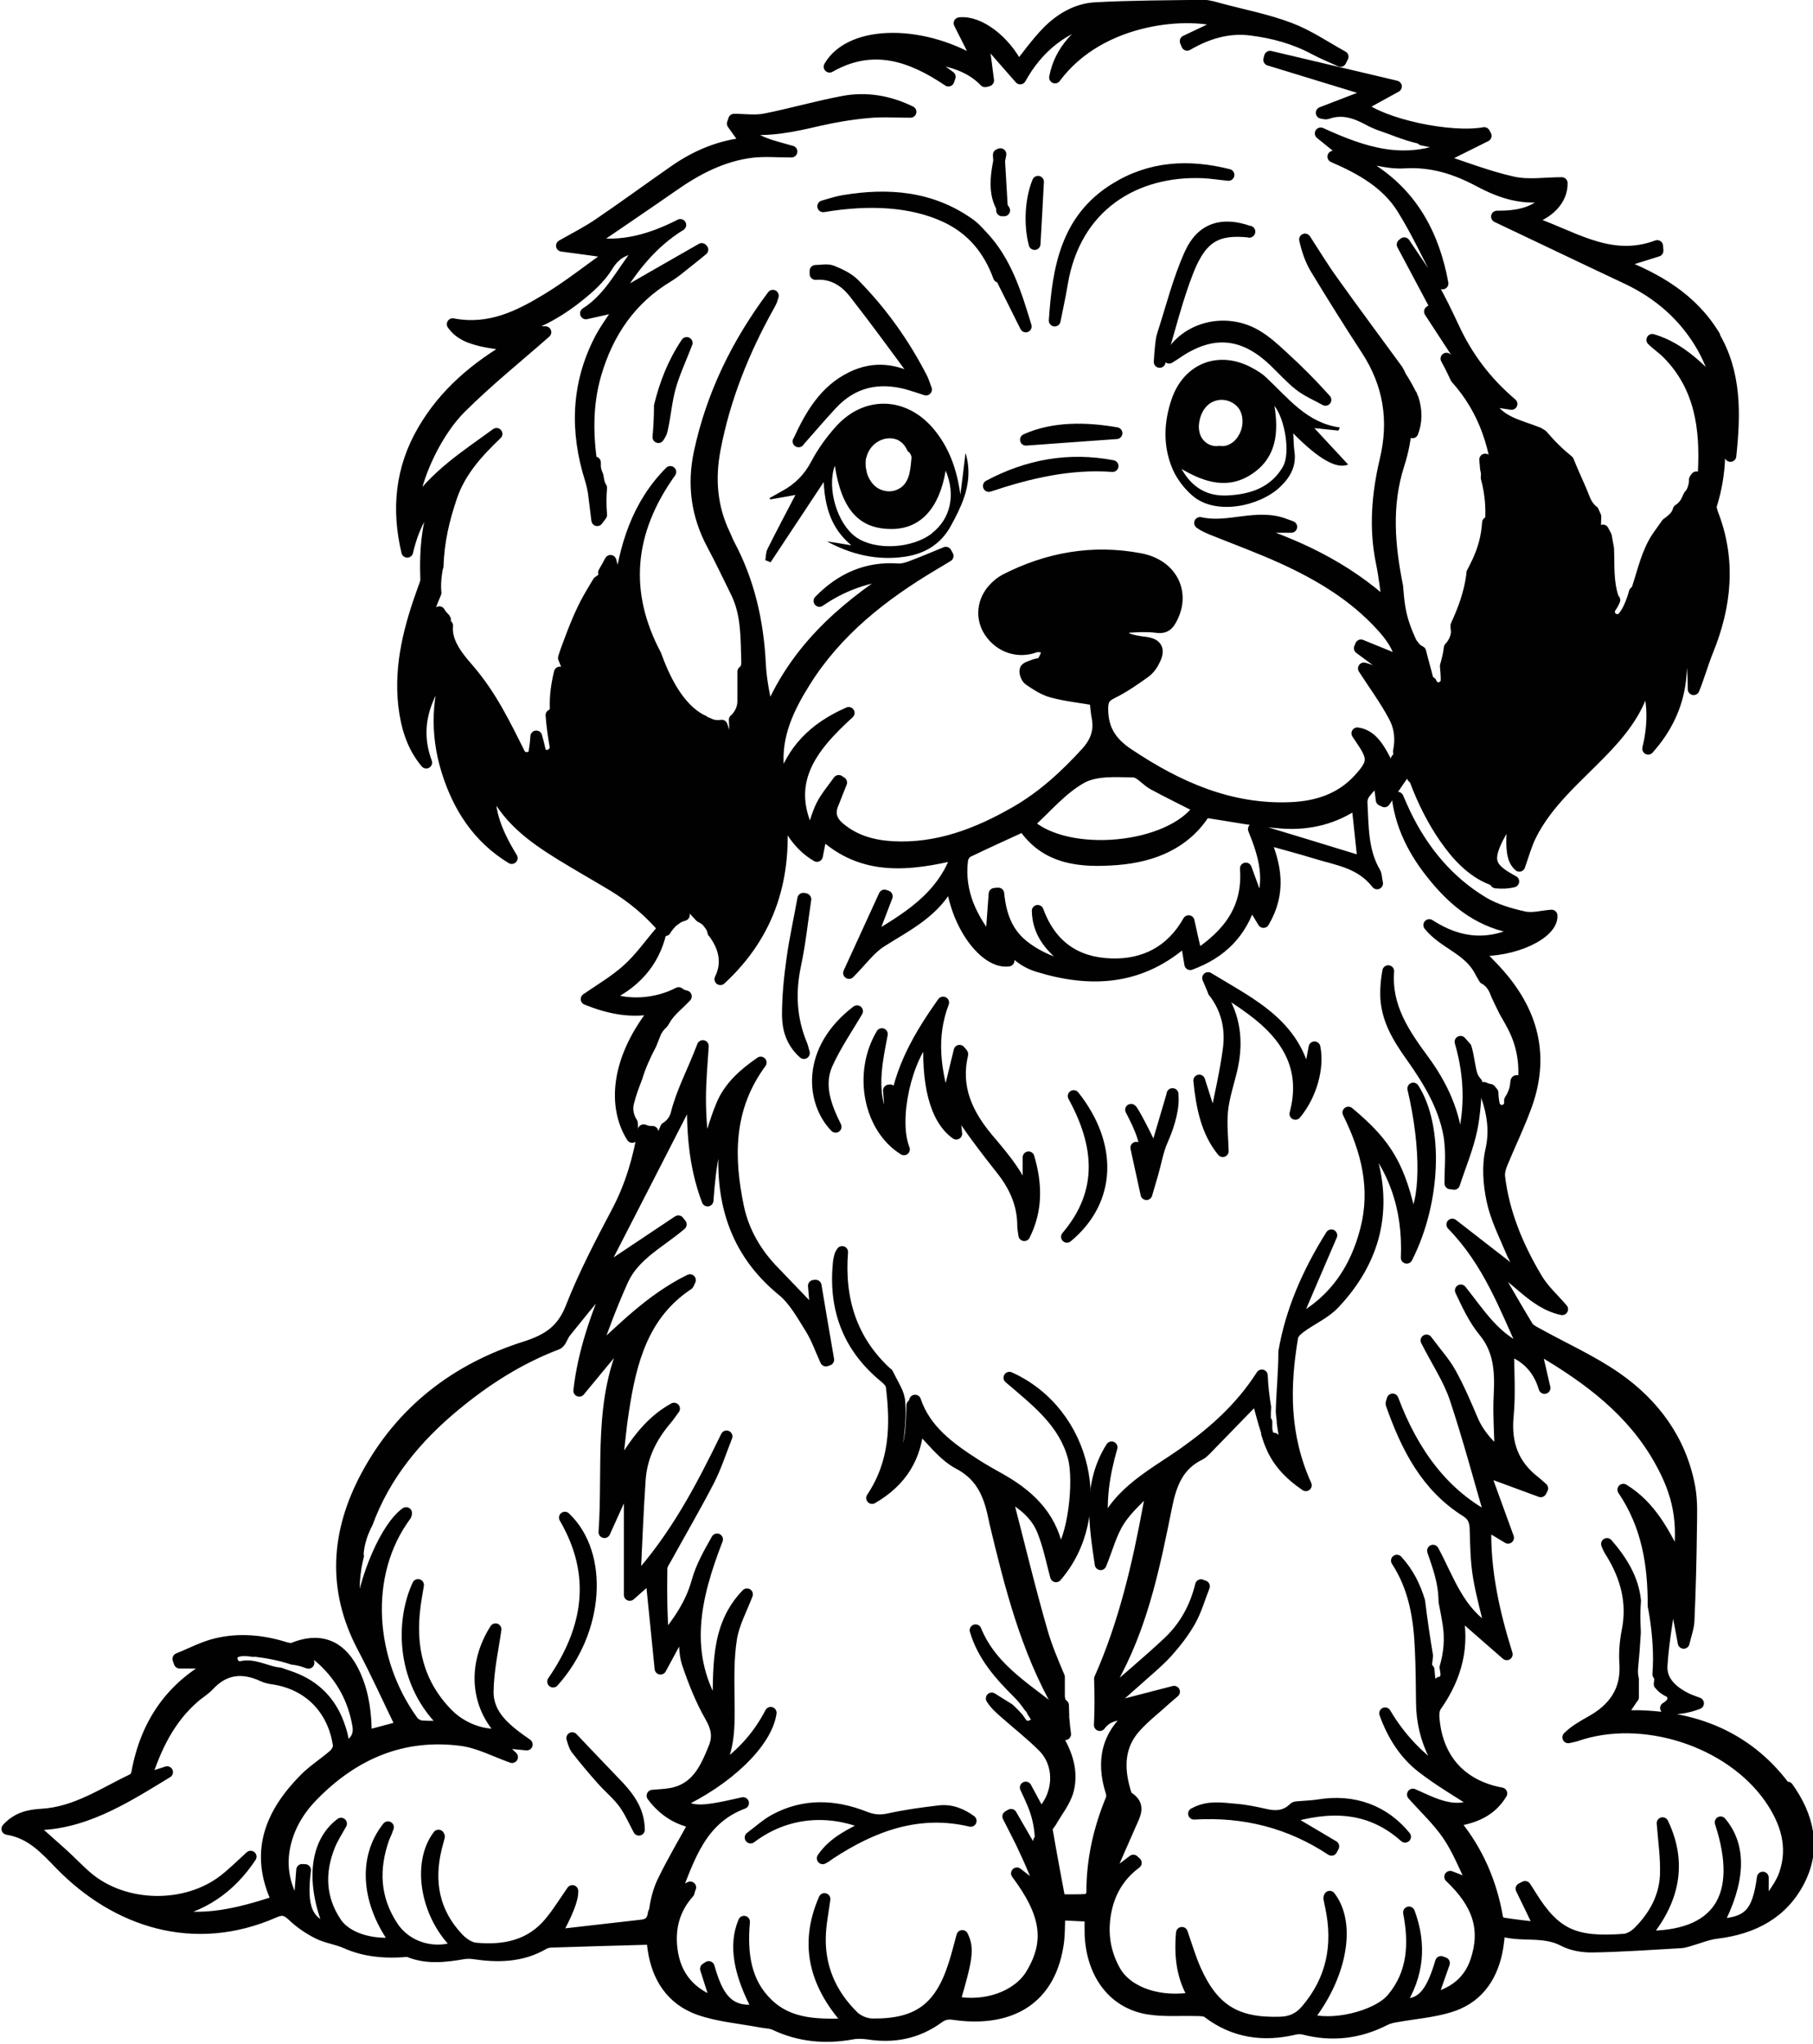 <?xml version="1.0" encoding="UTF-8"?>
<svg id="_Слой_1" data-name="Слой 1" xmlns="http://www.w3.org/2000/svg" viewBox="0 0 110.89 125.02">
  <defs>
    <style>
      .cls-1 {
        stroke: #010101;
        stroke-linejoin: round;
        stroke-width: .72px;
      }

      .cls-1, .cls-2 {
        fill: #010101;
      }
    </style>
  </defs>
  <path class="cls-1" d="m104.86,20.56c-1.38-2.29-3.54-3.53-5.94-4.45.85-.27,1.65-.52,2.46-.77l-.02-.29c-3,1.12-5.33-.73-8.02-1.56,1.45-.44,2.2-1.32,2.18-2.29-1,0-2.03.17-2.98-.04-1.57-.35-3.08-.95-4.54-1.42.89-.44,1.88-.94,2.87-1.43-.03-.06-.06-.11-.09-.17-2.1.38-6.25-.53-7.58-1.65.73-.4,1.46-.8,2.18-1.2-2.63-.62-5.17-1.22-7.7-1.82-.02.06-.04.13-.05.19,2.13.65,4.27,1.31,6.48,1.98-1.06.41-2.14.82-3.27,1.26.07.01.15.03.22.04.05,0,.1,0,.14-.02.92-.31,1.71-.04,2.54.41.19.11.4.19.61.28.81.27,1.59.62,2.42.81.1.02.17.07.22.12.58.13,1.19.23,1.84.36-2.9,1.33-5.47.44-8.05-.74.56.45,1.11.9,1.67,1.35-.03.05-.07.1-.1.15-.27-.03-.53-.05-.8-.08,1.68.73,3.26,1.6,4.24,3.17.92,1.48,1.65,3.08,2.44,4.59-.54-2.93-1.84-5.42-4.5-7.07-.41-.25-.8-.55-1.26-.86,1.24.21,2.35.6,3.43.53,1.69-.1,3.14.37,4.57,1.13,1.35.72,2.75,1.21,4.5.83-.99,1.21-2.21,1.35-3.41,1.35,2.66,1.26,5.3,2.53,7.94,3.77,1.97.93,3.55,2.3,4.63,4.19.49.85.8,1.81,1.19,2.72-1.3-1.3-2.48-2.61-4.26-3.14.3.3.66.53.95.83,2,2.03,2.34,4.57,2.2,7.25-.02.41-.23.44-.45.33-.02.03-.04.06-.07.09-.01.02-.02.04-.03.06,0,.01,0,.03,0,.04,0,.27-.07.52-.2.76l-.15.19c-.06.14-.12.27-.19.4-.11.19-.27.34-.45.46-.07.31-.3.55-.71.84-.19.27-.38.53-.56.79-.64.94-.88,2.09-1.23,3.15-.04.11-.1.19-.18.25-.06.23-.14.47-.23.69-.11.27-.23.53-.41.76-.04.08-.1.13-.18.18-.04.02-.08.03-.12.05-.13.04-.27.01-.39-.05-.11-.06-.2-.18-.23-.3-.03-.11-.02-.29.05-.39.11-.14.19-.3.26-.46-.04-.05-.08-.11-.1-.17-.32-.96-.24-1.99-.28-2.99-.05-.25-.09-.5-.14-.76-.06-.11-.12-.23-.18-.34-.2.69-.4,1.38-.61,2.09.05-1.02.13-1.99.15-2.94-.05-.11-.1-.22-.15-.33-.27-.2-.44-.5-.56-.81-.07-.18-.14-.36-.22-.54-.25-.57-.51-1.14-.74-1.72-.28-.23-.56-.47-.81-.72-.28-.27-.53-.56-.79-.85-.07-.05-.14-.08-.21-.13-1.24-.5-2.53-.67-3.12-2.02.52.08.99.16,1.47.23-1.58-1.34-2.73-2.88-3.56-4.68-.4-.85-.8-1.7-1.27-2.51-.53-.91-1.15-1.76-1.73-2.64-.03.02-.07.05-.1.08.77,1.45,1.55,2.91,2.32,4.36-.05.03-.1.06-.15.08-.12-.15-.24-.29-.36-.44-.05.03-.09.07-.14.1.89,1.37,1.79,2.74,2.68,4.11l-.11.13c-.52-.45-1.04-.91-1.56-1.36.21.38.41.78.59,1.18,1.77,1.97,2.54,4.35,2.67,7.16-.36-.91-.65-1.61-.89-2.17,0,.12.02.23.03.35,0,.07.01.15.02.22,0,0,0,.03.03.14.03.14.02.27.01.41.27,1,.35,2.04.22,3.14-.05-.13-.09-.27-.14-.4-.05.84-.26,1.63-.62,2.4-.12.25-.23.47-.34.68,0,.07-.01.15-.02.22-.15,1.06-.51,2.04-.95,2.99,0,.11,0,.21.02.32.04.34-.19.82-.43,1.05-.04.38-.14.75-.24,1.12.03.28.05.57.05.85,0,.25-.19.46-.43.49-.22.03-.47-.1-.53-.33-.11-.06-.19-.15-.23-.29-.13-.53-.29-1.06-.42-1.6-.12-.06-.23-.13-.33-.24l-.23-.3c-.32-.69-.59-1.4-.71-2.16-.07-.43-.11-.86-.14-1.29-.5-2.49-.72-4.96.08-7.46.53-1.66.67-3.36.13-5.06,0-.1,0-.2,0-.3-.03-.07-.06-.14-.09-.21-.04-.07-.08-.13-.11-.2-1.32-1.81-2.66-3.61-3.96-5.43-.6-.83-1.13-1.71-1.69-2.57.15.66.36,1.28.7,1.83,1,1.65,2.02,3.28,3.07,4.89,1.38,2.11,1.74,4.35,1.15,6.8-.48,2.04-.66,4.12-.23,6.22.18.86.27,1.74.41,2.73-2.66-2.46-5.74-3.86-9.04-4.89h3.1c-.12-.05-.25-.09-.38-.14-1.72-.67-3.46.3-5.2-.1.22.16.45.26.68.36,1.46.59,2.94,1.13,4.37,1.78,2.26,1.03,4.37,2.29,6.06,4.15.58.64,1.09,1.33,1.21,2.21-.85-.35-1.66-.68-2.48-1.01-.02.06-.04.11-.07.17,2.88,2.11,3.14,2.43,2.99,3.66-1.19-1.62-1.88-2.21-2.74-2.42.6.94,1.31,1.89,1.86,2.93.38.71.43,1.43.28,2.16,0,0,0,0,0,0,.06.18-.01.35-.14.48-.09.27-.21.55-.35.82-.73-1.69-1.25-2.3-2.05-2.42.1.15.19.28.28.42.75,1.1.72,1.41-.17,2.39-1.12,1.23-2.58,1.69-4.17,1.76-3.74.16-6.95-1.28-9.98-3.31-1.03-.69-1.56-1.5-1.56-2.76,0-.55.14-.75.6-.98.71-.35,1.37-.81,2.01-1.27.25-.18.46-.48.59-.77.31-.64.09-.95-.61-1.03-.35-.04-.69-.1-1.02-.21-.15-.05-.34-.25-.34-.38,0-.13.21-.36.35-.37.57-.04,1.15-.07,1.72,0,.42.06.65-.03.86-.39.95-1.62.13-3.39-1.85-3.76-2.89-.55-5.65-.06-8.26,1.28-.22.12-.43.29-.61.47-.76.76-.88,1.85-.31,2.7.63.94,1.75,1.29,2.75.91.24-.09.58.05.87.09-.13.29-.22.61-.4.86-.09.12-.34.11-.51.18-.2.08-.51.16-.54.29-.04.18.08.5.23.6.44.3.91.61,1.41.74.85.23,1.74.32,2.64.48.04.35.06.73.13,1.09.16.83-.09,1.5-.65,2.13-1.29,1.42-2.68,2.7-4.35,3.66-2.33,1.34-4.79,2.29-7.54,2.14-1.2-.07-2.31-.37-3.26-1.17-.46-.39-.65-.85-.41-1.44.18-.45.35-.9.53-1.34-.05-.03-.1-.06-.15-.1-.35.5-.77.98-1.04,1.52-.28.57-.43,1.21-.66,1.91-1.75-3.27-.04-5.45,2.31-7.59-2.12.93-3.47,2.3-4.09,4.39-.13-.37-.2-.69-.23-1.01-.19-1.99.62-3.68,1.63-5.29,1.94-3.11,4.74-5.3,7.84-7.15.3-.18.6-.36.9-.54-.04-.07-.07-.14-.11-.2-.71.29-1.41.59-2.13.86-.25.09-.53.18-.79.16-1.92-.14-3.49.58-4.81,1.93,1.37-.94,2.87-1.51,4.75-1.67-3.51,2.26-6.34,4.88-7.88,8.7-.23-1.08-.46-2.13-.51-3.19-.13-2.57-.68-5.02-1.9-7.3-.1-.19-.17-.39-.26-.58-.81-1.67-.95-3.41-.61-5.22.59-3.12,1.76-6.03,3.3-8.79.06-.1.11-.21.16-.31.04-.1.07-.21.1-.31-2.16,2.89-3.71,6.04-4.47,9.57-.43,2-.17,3.87.79,5.66.51.95.97,1.93,1.45,2.9.67,1.36.61,2.83.66,4.28,0,.25-.06.47-.24.59v1.81c0,.41-.17.77-.44,1.06-.02.03-.05.04-.08.07.03.8.07,1.6.1,2.39-.07.01-.14.02-.21.03l-.69-2.06c-.06,0-.12.02-.18.02-.03,0-.07,0-.1,0,.01.03.03.07.04.1-.02-.03-.05-.07-.07-.1-.19-.01-.37-.07-.55-.16-.09-.03-.17-.07-.25-.12l-.05-.04s-.08-.03-.12-.05c-1.41-.76-2.24-2.53-2.77-3.98-2-3.78-1.73-7.5.91-11.19-2.02,2.03-2.78,4.58-3.13,7.34-.19-.63-.37-1.27-.53-1.9-.13.24-.26.48-.4.72.01.1.03.21.04.31-.12.08-.26.17-.38.26-.19.32-.39.64-.57.96-.57,1.01-.99,2.14-1.39,3.23-.06.15-.1.31-.15.46.52,1.25,1.01,2.51,1.5,3.76-.73-.85-1.31-1.82-1.75-2.87-.17.71-.28,1.43-.25,2.18,0,.22-.11.36-.26.43.05.63.13,1.25.24,1.86.11.62-.82.9-.96.27-.06-.28-.13-.55-.21-.83-.02.32-.06.64-.11.96-.06.43-.73.48-.91.12-.91-1.82-1.76-3.58-3.1-5.14-.52-.6-1.1-1.27-1.29-2.07-.05-.23-.06-.44-.04-.65-.07,0-.15-.02-.22-.03.02-.11.06-.22.09-.33,0-.02-.02-.04-.03-.06-.12-.12-.24-.25-.32-.4-.06.15-.35.21-.53.32-.03-.19-.13-.41-.07-.58.11-.31.24-.62.37-.93,0-.09-.02-.18-.02-.27-.01-.4.03-.79.1-1.18.01-.06.03-.12.05-.18.04-1.5.37-2.89.84-4.26.53-1.56,1.6-2.72,2.76-3.83-1.84,1.35-3.8,2.57-5.09,4.58-.11-1.15,1.07-4.38,2.92-6.21,1.65-1.64,3.48-3.11,5.16-4.59h-2.41c1.65-.37,3.1-1.15,4.4-2.19.67-.53,1.35-1.14,1.79-1.86.51-.84,1.17-1.13,2.15-1.15-1.18,1.34-1.86,3.04-3.45,4.05.76-.17,1.51-.34,2.22-.5-.43.67-.97,1.36-1.37,2.13-1.4,2.73-1.48,5.58-.57,8.48.11.35.19.72.23,1.09.06.49.12.97.18,1.45.08-.11.16-.21.24-.32-.05-.57-.05-1.13,0-1.66-.07-.11-.12-.22-.15-.35-.03-.12-.05-.25-.07-.38-.09-.2-.16-.4-.16-.61,0-.07,0-.14,0-.21-.04.2-.1.39-.13.6-.35-2.04-.41-4.05.17-6.03.74-2.52,2.13-4.58,4.43-5.96.38-.23.72-.52,1.07-.8.35-.27.69-.55,1.03-.83-.01-.01-.03-.02-.04-.04-1.82,1.04-3.63,2.08-5.45,3.13,1.08-1.87,2.35-3.5,4.14-4.6-1.75.89-3.55,1.44-5.55,1.09,1.72-1.18,3.43-2.33,5.12-3.51,1.46-1.02,3.02-1.83,4.81-2.05.75-.09,1.52-.02,2.42-.02-1.17-.34-2.28-.53-3.03-1.44,1.62.22,3.15-.12,4.69-.48,1-.23,2.03-.4,3.05-.49.85-.08,1.71-.02,2.57-.02-1.31-.64-2.69-.88-4.09-.62-1.61.3-3.19.76-4.8,1.08-.61.12-1.27.02-1.9.02-.03.08-.05.16-.08.24.29.4.58.81.86,1.2-1.63.16-3.09.77-4.42,1.7-1.54,1.07-3.05,2.18-4.61,3.24-.73.5-1.53.9-2.28,1.33.97.13,1.95.26,3.15.43-1.44,1.02-2.69,2.02-4.04,2.84-1.73,1.05-3.54,1.96-5.79,1.53.46.64,1.09.83,1.71.99.62.15,1.27.21,2.01.32-2.31,1.33-4.23,2.96-5.53,5.21-1.35,2.32-1.59,4.81-.97,7.4.33-1.43.94-2.71,2.04-3.73-.81,1.74-.95,3.57-.88,5.44,0,.17-.09.36-.15.53-.84,2.31-1.48,4.66-1.2,7.16.15,1.28.5,2.49,1.35,3.5-.91-2.46.12-4.41,1.53-6.28-.86,2.23-.95,4.48-.25,6.76.7,2.25,1.91,4.12,3.95,5.36-1.1-1.79-1.52-3.17-1.27-4.59.87,2.1,2.52,3.28,4.26,4.36,1.04.64,2.1,1.24,3.15,1.87,1.25.75,2.34,1.66,3.25,2.77,0,0,0-.01,0-.02.1-.14.21-.29.33-.42.12-.13.28-.23.42-.33.12-.07.25-.12.39-.16-.04-.29-.09-.58-.13-.87l.15-.11c.33.37.67.72,1,1.08.15.07.29.16.41.28.08.1.16.2.23.3.07.12.12.24.14.37.03.04.06.07.09.11.58.82.84,1.76.34,2.77,3.05-2.81,4.09-6.32,3.67-10.37.54,1.12,1.09,2.16,2.24,2.83.1-.52.18-.94.28-1.43,2.5,2.38,5.39,1.99,8.32,1.3-.91,2.72-3.15,3.99-5.37,5.32.35-.92.7-1.82,1.04-2.72-.04-.02-.09-.03-.14-.05-.7,1.52-1.39,3.05-2.17,4.74.75-.75,1.25-1.47,1.93-1.91,1.61-1.03,3.38-1.84,4.33-3.83.25,2.76,2.07,5.18,3.5,4.98-.27-.63-.56-1.29-.84-1.95l.19-.1c.5,1.13,1.27,2.03,2.44,2.39,3.25,1,6.32.85,9.07-1.64.08.48.16.95.25,1.52,1.88-.69,3.13-1.92,3.7-3.87.26.43.49.81.78,1.29,1.07-1.81.74-3.48.03-5.12,1.11.31,2.17.59,3.22.91,1.28.4,2.68.55,3.7,1.85-.07-.33-.06-.51-.13-.64-.79-1.34-.74-2.84-.82-4.31-.01-.19.06-.41.17-.56.25-.33.55-.62.89-1,.06.52.11.97.17,1.41l.17.08c.52-.76,1.04-1.53,1.6-2.34.03.29.08.57.13.85.07.06.14.14.18.24.46,1.22,1.05,2.41,1.8,3.49.71,1.03,1.64,2.05,2.83,2.51.11.04.21.12.27.21.36.04.71.03,1.07-.06-1.38-.74-1.62-1.19-1.09-2.39.31-.7.78-1.33,1.17-2-.26,2.25-.18,3.03.29,3.43.21-.59.39-1.26.69-1.87,1.02-2.04,2.77-3.48,4.32-5.08,1.14-1.17,2.16-2.42,2.63-4.03.02-.07.09-.12.19-.24.42,1.41.37,2.72.05,4.06,2.08-2.33,2.44-5,1.56-8.11,1.09,1.44,1.22,2.93,1.22,4.47.32-.79.54-1.6.85-2.36,1.12-2.76,1.4-5.54.3-8.37-.06-.17-.13-.38-.08-.54.6-1.93.65-3.87.21-5.84.24.47.45.94.6,1.43.15.46.25.94.37,1.41.27-2.56.34-5.08-1.04-7.38Zm-38.71,27.01c.87-.48,2.1-.39,3.17-.37.41,0,.8.54,1.23.77.93.5,1.87.96,2.81,1.44-1.79,2.6-8.09,3.18-10.48.99,1.07-.96,2.03-2.14,3.27-2.83Zm17.23,5.19c-2.11-.65-4.38-1.34-6.69-2.04.64,1.57,1.1,3.11.38,4.79-.29-.79-.58-1.59-.87-2.38.18,2.4-.99,4.01-3.02,5.34-.18-.77-.33-1.42-.48-2.12-1.04,1.85-2.7,2.71-4.75,2.64-2.09-.07-3.67-1.06-4.48-3.27.03,1.32.76,2.33,2.32,3.36-.79.13-2.26-.44-3.26-1.26-.99-.81-1.35-1.93-1.47-3.16-.08,0-.16.01-.23.02-.07,1.01-.15,2.02-.22,3-1.15-1.42-2.01-3.05-1.76-5.07.02-.19.18-.44.35-.52,1.12-.54,2.25-1.05,3.4-1.58,1.38,2.06,3.51,2.22,5.72,2.05,2.25-.18,4.19-1,5.38-2.9,1.62.24,3.18.56,4.75.67,1.62.11,3.17-.26,4.56-1.24.14,1.33.27,2.57.39,3.66Z"/>
  <path class="cls-1" d="m88.69,69.78c.11.86.02,1.74.02,2.61l.23.03c.36-1.11.82-2.19,1.06-3.33.19-.93.24-1.89.31-2.84-.14-.16-.26-.34-.32-.56-.14-.53-.18-1.08-.34-1.6-.11-.12-.21-.24-.32-.36.65,2.23.67,4.46-.05,6.71-.05-.04-.08-.05-.08-.07-.03-.11-.06-.23-.07-.34-.15-1.94-.94-3.63-2.07-5.17-1.2-1.63-2.32-3.27-2.15-5.45-.09.47-.13.93-.13,1.38,0,1.49.74,2.69,1.57,3.85,1.11,1.57,2.09,3.2,2.35,5.14Z"/>
  <path class="cls-1" d="m64.77,103.91v-1.32c-.38-.9-.76-1.79-1.03-2.72-.8-2.76-1.46-5.56-2.22-8.47,1.09.58,1.88,1.26,2.27,2.24.37.92.56,1.91.8,2.79,3.22-3.72,1.89-10.01-2.85-12.15,1.71,1.46,3.35,2.72,3.93,4.86.39,1.46.01,5.05-.94,6.05-.28-2.22-1.64-3.6-3.45-4.64-.55-.31-1.11-.62-1.64-.96-1.57-1.01-3.06-2.09-3.67-3.91-.02.12-.08.22-.17.29-.02.66-.03,1.32-.13,1.96-.18,1.13-.67,1.92-1.22,2.29.47-1.81.66-3.22.55-4.56-.02-.09-.04-.17-.06-.26-.01-.04-.03-.09-.05-.13,0-.02-.01-.04-.02-.05-.01-.02-.01-.03,0-.02-.02-.04-.04-.08-.05-.11-.02-.04-.04-.08-.06-.13-.04-.08-.09-.17-.13-.25-.12-.23-.24-.45-.35-.68,0,0-.01,0-.02,0-2.19-1.99-2.98-4.52-2.75-7.44-.09.12-.13.23-.15.34-.03.11-.05.23-.06.35-.27,2.8.6,5.13,2.8,6.94.19.15.41.37.44.59.29,2.35.25,4.66-1.2,6.83,1.81-1.04,2.69-2.56,2.8-4.43.84.8,1.54,1.81,2.51,2.32,1.5.79,1.91,2.05,2.2,3.5,0,.05.02.09.03.14.93,3.89,1.91,7.76,3.93,11.27.09.15.16.33.23.53-.01-.22-.01-.43-.02-.65-.13-.09-.23-.25-.23-.41Z"/>
  <path class="cls-1" d="m78.45,86.96v.06c.12.91.31,1.84.62,2.79-.51-.56-.88-1.16-1.15-1.8-.06,0-.11,0-.16-.04-.06-.02-.12-.05-.16-.1-.05-.04-.08-.1-.1-.16.07.22.14.44.23.65.39,1,1.1,1.79,2.14,2.5-1.38-3.05-1.34-6.05-.83-9.07.04-.23.29-.46.5-.61.68-.5,1.5-.85,2.06-1.45,2.49-2.64,3.27-5.73,2.17-9.23-.14-.45-.32-.88-.48-1.32,1.98,2.15,2.88,4.69,2.75,7.76,1.76-3.46,1.89-8.04.4-10.35.86,3.65.82,7.08-.11,8.15-.71-3.34-1.5-4.72-3.86-6.68,1.17,2.36,1.72,4.67,1.09,7.14-.62,2.44-1.92,4.37-4.15,5.59-.06-.03-.12-.06-.18-.09.73-1.71,1.46-3.42,2.2-5.13-1.44,2.29-2.46,4.66-2.88,7.12,0,1.23-.13,2.45-.16,3.67.01.18.04.36.06.54,0,.02.01.04.01.06Z"/>
  <path class="cls-1" d="m109.27,109.49c-2.21-3.06-5.33-4.41-9.04-4.51-.36,0-.72,0-1.13,0,.29-.44.52-.79.77-1.15,0,0,0,0,.01,0v-1.12c-.05-.2-.07-.4-.05-.64.07-.73.13-1.47.17-2.2-.02-.47-.04-.94-.02-1.41,0-.17.02-.35.03-.53-.13-1.33-.83-2.46-1.72-3.48.04.1.08.21.13.3.05.1.12.2.18.3.88,1.46,1.29,3,.95,4.71-.13.66-.19,1.36-.14,2.03.1,1.67-.71,2.76-2.09,3.53-.48.27-.97.54-1.4.96.16-.04.32-.06.47-.11,4.07-1.42,9.43.31,11.88,3.83.98,1.42,1.48,2.96.9,4.65-.23.68-.73,1.26-1.11,1.89l-.24-.09v-1.59c-.3,2.21-.85,2.79-2.81,2.89,1.41-2.68,1.48-4.79.23-6.27,1.5,4.58-.15,7.08-4.71,6.99,1.84-2.16,2.34-4.48,1.16-6.94.07.98.24,2.08.2,3.18-.06,1.36-.7,2.52-1.66,3.48-.23.23-.59.45-.9.47-3,.22-4.22-.28-5.73-2.73-.1-.17-.21-.33-.32-.5-.07.04-.14.07-.22.11.38.78.76,1.56,1.17,2.42-.81-.1-1.61-.18-2.4-.31-.1-.02-.24-.22-.26-.35-.37-2.12-1.19-4.04-2.56-5.72-.04-.05-.03-.13-.05-.2,1.17-.18,2.21-.57,2.87-1.67-2.49-.46-3.97-2.13-4.15-4.66-.02-.24.02-.54.16-.72,1.23-1.76,1.74-3.66,1.24-5.82,1.12.98,2.19,1.91,3.08,2.69-.73-2.34-1.4-5.05-1.3-7.96.45.27.83.5,1.38.83-.53-1.47-1.01-2.78-1.5-4.13,1.22.45,2.36.87,3.5,1.29.03-.06.06-.12.09-.18-.15-.13-.3-.27-.46-.4-1.33-1.02-1.81-2.35-1.65-4.02.13-1.34.03-2.7.03-4.08,1.11.4,1.86,1.15,2.22,2.36-.18-.8-.37-1.61-.57-2.46.12.05.26.08.38.16,2.9,1.71,5.56,3.69,7.25,6.71,1.16,2.06,1.5,3.79,1.14,6.26-.86-1.74-1.69-3.41-3.38-4.45,1.49,2.2,1.86,4.62,1.85,7.11.04.2.08.41.11.61.18,1.17.27,2.38.18,3.57.07.09.11.19.11.3,0,.1-.02.2-.03.3.08.09.16.18.25.25.11.08.22.15.34.2.23.11.32.48.18.68-.1.14-.23.26-.38.34.62.06,1.26-.02,1.96-.29-.33-.13-.53-.19-.71-.28-.85-.42-1.58-1.05-1.52-2.03.1-1.59.41-3.17.63-4.76.03-.01.05-.02.08-.03.21,1.09.41,2.18.64,3.4.12-.51.28-.93.3-1.36.08-1.83.13-3.66.15-5.49.01-.89.06-1.8-.1-2.67-.53-2.85-2.15-5.06-4.47-6.68-1.51-1.05-3.22-1.81-4.84-2.71-.22-.12-.48-.25-.6-.44-.78-1.29-1.53-2.61-2.26-3.87,1.55.72,2.58,2.43,4.39,2.81-.52-.61-1.15-1.17-1.56-1.86-1.15-1.93-2.02-3.98-2.29-6.23-.03-.25.04-.54.14-.79.5-1.22,1.08-2.4,1.52-3.63,1.15-3.23.24-5.99-2.07-8.39-.33-.35-.67-.69-1.04-1.07,2.34.13,4.72-1.03,4.65-2.11-.57.04-1.16.22-1.69.1-.86-.19-1.75-.45-2.49-.89-2.15-1.29-3.69-3.16-4.78-5.41-.16-.33-.3-.67-.45-1.01.26,2.03,1.25,3.7,2.56,5.2,1.33,1.52,2.92,2.61,5.16,2.84-2.1,1.13-3.95.94-5.79-.25.88,1.1,2.39,1.45,3.09,2.76.09.17.19.34.29.51,0,0,.02,0,.03.01.36.21.55.52.69.9,0,.02.01.03.02.05.16.36.34.72.52,1.08.21.35.41.71.59,1.08.66,1.37.71,2.87.39,4.06-.09-.32-.19-.61-.28-.91,0,.01-.01.03-.02.04-.01.18-.04.37-.09.54-.07.21-.17.42-.29.6,0,.05,0,.1,0,.15,0,.25-.19.46-.43.49-.24.03-.49-.12-.55-.36-.06-.24-.08-.49-.09-.74-.05-.06-.1-.12-.15-.18-.13-.02-.26-.06-.38-.12.46,1.19.77,2.42.45,3.82-.22.96-.14,2.06.07,3.05.22,1.06.73,2.07,1.16,3.09.23.55.56,1.05.84,1.58-.05.05-.1.1-.15.16-1.37-1.07-2.75-2.13-4.3-3.34,2.23,2.28,3.23,5.05,4.49,7.79-1.9-.76-2.84-2.35-3.97-3.76.41.87.82,1.76,1.42,2.49.71.86.94,1.82.97,2.87.02.66-.05,1.32-.04,1.97.01.92.06,1.84.09,2.77-.69-.56-1.34-1.24-1.74-2.17-.41-.97-.83-1.95-1.34-2.87-.37-.67-.9-1.24-1.46-2,.66,1.3,1.38,2.37,1.77,3.54.83,2.49,1.5,5.04,2.2,7.42-2.92-1.47-4.81-4.08-6.04-7.35-.05.19-.08.24-.07.27.92,2.61,2.12,5.03,4.58,6.57.4.25.54.57.56,1.04.03.98.04,1.98.2,2.95.19,1.15.52,2.28.77,3.38-2-1.1-2.62-3.21-3.57-4.96,0,0,0,0,0,.01.29.84.59,1.68.67,2.57.02.18.02.37.03.55.09.45.18.91.25,1.37.14.9.06,1.78-.19,2.64.02.11.03.21.05.32.04.27-.07.54-.35.61-.01,0-.03,0-.04,0-.15.32-.32.65-.53.97-.06-.6-.11-1.18-.16-1.75-.11-.11-.17-.26-.14-.45.03-.13.03-.27.05-.41-.18-1.1-.35-2.21-.48-3.32-.27-.91-.69-1.76-1.37-2.5,1.08,1.65,1.38,3.51,1.46,5.43.05,1.08.06,2.16.07,3.24.01,1.17.27,2.28.81,3.32.19.36.38.71.64,1.21-1.61-1.08-2.8-2.33-3.7-3.86.47,1.31,1.19,2.47,2.28,3.31,1.07.83,2.25,1.51,3.34,2.22-1.38.74-2.71-.03-3.92-.56.71.8,1.54,1.57,2.16,2.48.62.91,1.02,1.97,1.52,2.96-.05.03-.1.05-.15.08-.42-.16-.84-.33-1.25-.49,1.73,1.64,2.24,3.2,1.59,5.15-.45,1.35-1.47,2.03-2.75,2.34.27-.75.52-1.48.78-2.21-.06-.02-.12-.04-.18-.07-.61,2.07-1.25,2.72-2.54,2.58,1.14-1.78,1.31-3.65.58-5.61.36,1.89.29,3.72-1.01,5.27-.96,1.15-3.85,1.79-5.21,1.24,2.07-2.6,2.66-5.81,1.37-7.47,0,.02-.03.05-.03.06.03.18.07.37.11.55.5,2.35.08,4.48-1.5,6.33-.42.5-.93.74-1.59.76-2.69.09-4.11-.76-5.21-3.21-.31-.7-.53-1.44-.82-2.28-.13,1.48.04,2.78.79,3.97-2.12.39-4.12-.28-4.89-1.63-.62-1.1-.81-2.29-.59-3.54.22-1.26.82-2.3,1.87-3.08-.05-.05-.1-.09-.15-.14-.55.42-1.1.84-1.72,1.31.54-1.25,1.05-2.43,1.57-3.6.25-.56.56-1.1-.16-1.56-.12-.08-.18-.28-.22-.43-.41-1.41-.38-2.77.66-3.91.56-.62,1.24-1.14,1.86-1.71.17-.15.34-.29.5-.43-1.3.34-2.56.66-3.82.99-.04-.08-.07-.17-.11-.25.59-.52,1.19-1.04,1.78-1.57.58-.52,1.18-1.01,1.7-1.58.53-.59,1.03-1.23,1.42-1.92.37-.66.58-1.41.86-2.12-.06-.02-.12-.04-.18-.07-.33,1.36-.98,2.55-1.99,3.5-1.28,1.2-2.63,2.32-4.1,3.61.37-.74.64-1.32.94-1.89,1.63-3.15,2.33-6.59,3.02-10.02.28-1.39.71-2.55,2.05-3.2.12-.06.23-.16.33-.26,1.09-1.12,2.18-2.24,3.17-3.26.19.65.37,1.41.62,2.17-.03-.06-.04-.12-.04-.18v-.45c-.05-.07-.09-.16-.09-.27,0-.21,0-.42.02-.63-.11-.63-.18-1.28-.21-1.95-1.29,2.01-2.93,3.46-4.75,4.75-1.85,1.31-3.99,2.34-4.96,4.63-.21-1.72.05-3.36.52-4.98-1.42,2.25-1.04,4.66-.67,7.15.39-.95.62-1.88,1.11-2.65.5-.79,1.26-1.42,1.9-2.11l.17.12c-.07.33-.15.66-.21,1-.67,3.65-1.5,7.24-3.01,10.65.03.95.04,1.89-.01,2.83.44-.56.88-.67,2.12-.75-1.67,1.3-2.01,2.93-1.41,4.83.05.15.06.34,0,.47-.75,1.82-1.18,3.71-1.17,5.69,0,.16-.18.44-.3.45-.62.04-1.24.02-1.7.02-.28-1.5-.55-2.92-.79-4.35-.02-.13.16-.29.25-.44.36-.64.87-1.25,1.05-1.94.29-1.14-.07-2.23-.68-3.22-.22-.36-.4-.74-.6-1.12.06-.04.11-.08.17-.11.3.33.62.68.94,1.03-.04-.31-.08-.62-.1-.93-2.02-1.72-4.36-2.92-5.38-5.43.47,1.58,1.5,2.73,2.63,3.85.24.24.46.52.66.81.02.02.05.05.07.07.05.06.09.12.11.19.04.06.08.12.12.19.01.02.03.03.04.04,0,0,0,.02,0,.03.24.37.47.74.72,1.1-.06.04-.11.08-.17.11-.24-.18-.49-.37-.73-.56,0,0,0,0,0,0-.24.15-.54.04-.68-.18-.03-.04-.06-.09-.09-.13,0,0-.08-.11-.05-.07.03.04-.05-.06-.05-.07-.03-.03-.05-.06-.08-.09-.04-.04-.08-.08-.11-.12-.12-.12-.24-.24-.36-.35-.35-.22-.7-.43-1.04-.65.22.35.51.6.8.86.79.7,1.63,1.35,2.37,2.1,1.1,1.12.99,3.02-.2,4.14-.3-.56-.6-1.1-.89-1.65.16.34.32.68.46,1.02.26.63.41,1.29.45,1.97,0,.11-.04.21-.1.29l.56,2.03c-.05.01-.1.02-.15.03-.4-.69-.8-1.39-1.2-2.08-.02-.03-.04-.06-.06-.1-.29-.5-.57-.99-.86-1.49-.06.03-.12.07-.17.1.26.52.53,1.03.79,1.56.24.51.48,1.02.7,1.54.22.51.41,1.03.64,1.63-.62-.48-1.11-.87-1.6-1.25,1.82,2.43,2.11,4.16.89,6.18-.82,1.36-2.81,2.08-4.73,1.69.8-2.69.87-3.28.5-4.04-.17.61-.31,1.2-.5,1.78-.85,2.65-2.22,3.66-4.99,3.63-.4,0-.89-.2-1.17-.47-1.43-1.4-2.16-3.11-2.04-5.13.04-.69.18-1.38.27-2.07-1.26,2.88-.51,5.37,1.62,7.66-1.91.05-3.71.11-5.1-1.23-1.38-1.32-1.61-3.08-1.44-5.04-.61,1.42-.29,3.2.89,5.38-2.02.36-2.6-1.05-3.05-2.61-.06.04-.11.07-.17.11.22.69.44,1.39.68,2.13-1.62-.57-2.57-1.64-2.78-3.32-.17-1.36.18-2.52,1.04-3.48.03-.1.05-.21.1-.31-.3.15-.61.31-.99.5.92-2.35,1.62-4.69,4.22-5.66-2.55.59-3.1.6-3.99,0,3.03-1.41,5.42-3.7,5.68-5.52-.81,1.57-1.95,2.75-3.39,3.68.88-1.39.84-2.91.82-4.45-.01-1.26-.05-2.55.15-3.79.15-.93.64-1.81.97-2.69-1.98,2.04-1.66,4.69-1.77,7.24-2.29-3.53-1.43-7.05-.06-10.6-.47.83-.95,1.67-1.2,2.57-.38,1.39-1.16,2.51-2.09,3.64-.12-1.49-.14-2.96-.11-4.44,0-.21.16-.42.27-.62.87-1.58,1.78-3.14,2.61-4.74.44-.86.74-1.8,1.1-2.71-1.53,3.14-3.13,6.22-5.63,8.94.11-2.22.18-4.25.32-6.27.09-1.4.68-2.62,1.59-3.69.18-.21.34-.45.51-.68-1.65.91-2.58,2.43-3.58,4.1.17-1.45.27-2.74.47-4.01.46-3,1.2-5.87,3.96-7.7.02-.01.02-.04.12-.25-2.4,1.19-4.1,2.98-5.94,4.65.55-1.57,1.13-3.13,1.81-4.64.72-1.59,2.32-2.34,3.57-3.42-.05-.06-.1-.13-.15-.19-1.62,1.08-3.23,2.16-4.91,3.28,1.96-3.81,3.89-7.58,5.82-11.35-.08,2.3.04,4.59.88,6.8.15-2.12.43-4.19,1.44-6.09-.1.78-.29,1.55-.36,2.33-.33,3.65.54,6.83,3.51,9.26.72.59,1.2,1.48,1.71,2.29.39.62.63,1.33.94,2,.05-.02.09-.03.14-.05-.26-1.51-.52-3.02-.77-4.53-.04,0-.07,0-.11.01.06.66.11,1.31.16,1.86-.86-.89-1.72-1.8-2.59-2.7-1.1-1.12-1.88-2.45-2.2-3.96-.64-3.06-.67-6.08,1.38-8.86-1.06.73-1.92,1.52-2.37,2.6-.44,1.05-.72,2.16-1.06,3.25-.16-1.2-.28-2.42-.28-3.63,0-1.07.1-2.14.17-3.23-.29.77-.63,1.52-.95,2.27-.26.62-.5,1.24-.66,1.89-.1.38-.34.67-.64.85-.29.69-.58,1.39-.88,2.08-.1-.03-.21-.07-.31-.1.12-.58.24-1.16.36-1.74-.12,0-.25,0-.37-.04-.06-.01-.11-.04-.17-.06-.29,1.73-.77,3.39-1.6,4.97-1.02,1.93-2.04,3.88-2.83,5.9-.55,1.39-1.43,1.96-2.8,2.4-4.24,1.34-7.59,3.92-9.71,7.87-1.83,3.41-2.1,6.91-.24,10.45.85,1.61,1.6,3.27,2.39,4.9-.63.17-1.4.37-2.21.59,0-.23,0-.39,0-.56-.04-1.23-.25-2.43-.83-3.53-.8-1.5-2.02-1.93-3.6-1.29-.15.06-.36,0-.52-.04-1.37-.43-2.78-.56-4.17-.23-.81.19-1.56.6-2.34.91.03.08.05.15.08.23h2.31c-2.8,1.44-4.36,3.72-4.91,6.76-.03.14-.13.32-.25.38-1.81.86-3.49,2.04-5.6,2.16-.72.04-1.47.18-2.09.87,1.49.24,2.35,1.24,3.27,2.18,3.38,3.46,8.13,5.07,13.06,2.9.49-.22.76-.13,1.13.22.45.43.99.8,1.55,1.08.54.27,1.17.34,1.72.59,1.06.47,2.17.59,3.3.53.18,0,.39-.06.55,0,1.1.44,2.21.3,3.33.11.2-.03.42-.03.62,0,1.47.22,2.9.2,4.24-.57.15-.09.35-.14.53-.14,2.03-.07,4.07-.12,6.14-.18,0,.06.02.17.04.28.01.12.02.23.04.35.25,1.74,1.13,3.09,2.79,3.68,1.19.42,2.5.52,3.76.76.29.06.61.05.87.17,1.52.72,3.1.86,4.74.56.31-.06.65-.04.96,0,1.56.25,3-.03,4.28-.96.34-.25.61-.29,1.01-.23,2.99.43,5.73-.57,6.31-4.21.1-.59.08-1.21.11-1.89.63.03,1.23.06,1.9.09,0,.42-.01.77,0,1.11.09,2.43,1.41,4.21,3.52,4.56.96.16,1.96.07,2.94.1.24,0,.54,0,.71.12,1.61,1.23,3.4,1.48,5.33,1.02.17-.04.37-.04.55,0,1.74.45,3.39.25,4.98-.57.22-.11.48-.16.73-.2,1.06-.19,2.14-.27,3.17-.58,1.63-.48,2.55-1.69,2.9-3.33.09-.41.12-.83.19-1.37,1.29.44,2.66-.02,3.92.65.51.27,1.18.38,1.77.37,1.79-.03,3.58-.16,5.37-.26.16,0,.32-.06.48-.1.58-.16,1.15-.41,1.74-.48,2.22-.27,4.04-1.21,5.06-3.24,1-1.99.5-3.94-.73-5.65Zm-16.71-19.44c-1.01-.34-2.12-.58-2.19-1.96.74.66,1.47,1.31,2.19,1.96Zm-24.04,20.36c.26.14.44.23.69.36-.51.92-.99,1.81-1.48,2.7-.05-.01-.11-.02-.16-.03.31-.99.62-1.98.95-3.03Zm-54-9.41c.34-.08.66-.05.97,0,.04,0,.08-.02.12-.01.77.09,1.55.24,2.3.49.14.02.27.03.41.07.19.04.37.11.55.17-.2-.16-.42-.34-.68-.54.68-.23.99-.16,1.55.35,1.18,1.09,1.9,2.43,2.17,4.01q.17.98-.86,1.4c-.05-.3-.09-.59-.16-.87-.05-.18-.1-.35-.16-.51-.02-.05-.03-.09-.05-.14-.5-1.32-1.42-2.27-2.82-2.79-.25-.09-.5-.17-.74-.26-.08-.01-.16-.02-.24-.03-.67-.12-1.4-.53-2.09-.37-.63.14-.89-.82-.27-.96Zm2.46,15.31c-2.28.74-4.54,1.36-6.96.76,2.3-.38,4.04-1.57,5.31-3.49-.53.48-1.04.99-1.6,1.43-2.35,1.83-6.1,1.77-8.38-.14-.56-.47-1.05-1.01-1.59-1.49-.65-.59-1.32-1.17-2.01-1.78,3.21.12,5.82-1.58,8.47-3.19-.41.14-.83.27-1.34.44.63-1.98,1.47-3.72,3.01-5.05.28-.24.62-.44.87-.71.97-1.04,2.07-1.15,3.31-.58.19.09.4.14.61.17,2.18.31,3.71,1.83,4.04,4.06.03.19-.12.47-.27.61-.58.51-1.25.93-1.79,1.47-2.1,2.12-3.1,4.51-1.67,7.5Zm23.01.71c-.06.49-.26.71-.72.77-1.77.2-3.54.4-5.34.61q1.11-1.98,1.08-2.72c-.45.64-.86,1.32-1.36,1.92-1.19,1.45-2.83,1.77-4.58,1.6-.37-.04-.79-.33-1.06-.62-1.5-1.58-1.85-3.47-1.34-5.55.06-.23.12-.45.18-.68,0-.02-.02-.04-.03-.06-1.32,1.74-.73,4.97,1.24,6.78-1.47.6-3.2.09-4.05-1.2-1.14-1.72-1.22-3.55-.54-5.45.04-.11.1-.21.14-.32.04-.11.08-.21.12-.32-1.51,1.89-1.29,4.65.53,7.08-1.54.19-3.09-.29-3.72-1.24-.99-1.48-1.05-3.08-.4-4.71.19-.48.48-.91.72-1.35-1.59,1.19-1.83,3.66-.63,6.5-1.46-.4-1.86-1.34-1.57-3.66-.06,0-.12,0-.18-.01-.06.82-.13,1.64-.2,2.5-.77-1.14-1.16-2.39-.91-3.8.23-1.27.86-2.34,1.74-3.24,2.5-2.57,5.52-3.88,9.14-3.4,1.04.14,2.03.67,3.07,1.04-.29-.27-.6-.56-1.03-.96.66.07,1.2.12,1.93.19-1.25-.87-2.41-1.75-2.39-3.25.02-1.36.33-2.71.48-3.8-1.37,2.15-1.23,4.68.52,6.41-1.15.19-2.54-.28-3.47-1.23-1.8-1.84-2.32-4.07-2-6.56.05-.42.13-.83.21-1.33-1.03,2.21-1.07,6.05,1.8,8.66-.56,0-1.08.03-1.59-.01-.19-.02-.44-.16-.55-.32-2.66-3.67-3.12-8.96-.42-12.6.02-.03.02-.08.03-.13-1.18.83-2.53,3.88-2.85,6.56-.42-1.12-.4-2.15-.25-3.16.04-.27.1-.52.16-.78,0-.04-.02-.08-.02-.12.05-.69.27-1.32.58-1.92,1.05-2.86,2.96-5.21,5.41-7.22,1.88-1.55,3.91-2.84,6.2-3.71.22-.08.31-.48.49-.71.73-.91,1.47-1.82,2.22-2.72.16-.19.38-.34.72-.64-1.05,2.39-1.82,4.67-2.07,6.94.9-1.09,1.85-2.24,2.81-3.39l.22.12c-1.85,3.79-1.21,7.9-1.49,11.92.5-1.11,1-2.21,1.55-3.45v7.29c.47-.41.87-.77,1.31-1.16.19,1.85.37,3.67.57,5.67.5-.92.89-1.65,1.28-2.37.05.02.1.04.16.05.07.66.02,1.37.22,1.98.38,1.12.82,2.24,1.41,3.27.38.66.5,1.22.22,1.91-.52,1.29-1.08,2.54-2.66,2.82-.34.06-.69.07-1.12.11.71.96,1.61,1.47,2.6,1.65-.66,1.2-1.37,2.39-1.97,3.64-.28.58-.42,1.25-.51,1.89Z"/>
  <path class="cls-2" d="m59.05,27.74c-.1.84-.2,1.68-.31,2.52-.21-1.54-.69-2.92-1.69-4.08-1.67-1.93-4.19-1.99-5.9-.11-.59.65-1.13,1.4-1.54,2.18-.42.79-.98,1.35-1.74,1.77-.27.15-.53.3-.8.45.01.03.02.06.04.08.47-.08.94-.16,1.54-.27-.62,1.19-1.18,2.24-1.71,3.31-.1.2-.09.45-.13.68.11.04.21.08.32.13,1.07-1.62,2.14-3.23,3.25-4.91.08,1.48.42,2.8,1.69,3.87-.43-.07-.66-.11-.89-.15-.2-.03-.4-.06-.6-.09,1.5.81,3.07,1.18,4.74.94,1.27-.18,2.25-.79,2.86-1.93.29-.53.57-1.08.77-1.65.31-.88.39-1.8.12-2.73Zm-6.06.26c.16-.76.92-1.32,1.69-1.16.41.08.69.4.84.77.03.02.06.03.08.05.08.08.16.23.15.35-.03.31-.05.62-.12.92-.06.29-.19.58-.4.79-.25.24-.62.37-.97.33-.36-.04-.68-.2-.91-.49-.13-.16-.21-.32-.29-.51-.05-.14-.07-.27-.09-.42,0,.03,0,.05,0,.08,0-.04-.01-.09-.02-.13,0,.02,0,.04.01.05-.02-.22-.03-.42.02-.64Zm4.02,4.62c-1.21.95-3.48,1.07-4.65.24-1.15-.81-1.8-2.98-1.3-4.37.42,2.69,1.48,3.88,3.48,3.87,1.74,0,2.91-1.24,3.3-3.57.63,1.49.29,2.95-.83,3.82Z"/>
  <path class="cls-2" d="m82.46,28.42c-.68-.73-1.37-1.47-2.07-2.23.52.05.99.1,1.47.15l.09-.19c-2.04-.28-3.17-1.82-4.52-3.07-.25-.24-.56-.42-.87-.59-2.05-1.1-4.17-.25-4.91,1.96-.48,1.43-.52,2.88.08,4.27.26.59.7,1.16,1.19,1.59,1.43,1.25,4.09.66,5.33-.48.66-.61,1.06-1.3.92-2.24-.05-.33-.04-.66-.07-1.08,1.55,1.58,2.66,2.2,3.35,1.91Zm-8.3-3.83c.31-.15.66-.17.98-.06.3.11.56.3.71.59.24.49.18,1.11-.12,1.57-.16.25-.38.45-.67.55-.16.06-.33.06-.5.03-.02,0-.05.02-.07.02-.39.03-.74-.15-.96-.46-.16-.23-.22-.56-.2-.84.04-.55.31-1.15.83-1.4Zm4.31,3.96c-.75,1.28-1.99,1.69-3.4,1.76-1.28.06-2.18-.52-2.8-1.62,1.43.84,2.89,1.29,4.37.26,1.44-1,1.57-2.51,1.31-4.12.64.8.99,2.91.52,3.71Z"/>
  <path class="cls-1" d="m67.28,1.07c-2.23.51-3.83,1.83-4.88,3.73-.74-.84-1.46-1.67-2.19-2.51-.03.04-.07.08-.1.11.11.84.22,1.68.33,2.52-.06.02-.12.04-.19.05-1.06-1.1-2.47-1.32-3.89-1.54.58.42,1.15.85,1.73,1.27-.03.08-.05.15-.08.23-2.27-1.53-4.62-2.36-7.27-.85,1.33-2.3,5.9-2.24,9.26-.06-.44-.87-.88-1.75-1.31-2.6,1.18-.14,2.79,1.08,3.59,2.72.58-.72,1.14-1.52,1.81-2.2.79-.8,1.79-1.38,2.91-1.44,2.2-.12,4.4-.12,6.6-.15.34,0,.69.12,1.03.21,1.42.38,2.88.66,4.25,1.18,1.14.43,2.17,1.14,3.24,1.73-.04.09-.09.17-.13.26-.54-.25-1.09-.47-1.61-.75-1.22-.65-2.52-1-3.89-1.17-1.4-.17-2.67.23-3.88.93-.03-.07-.06-.15-.09-.22.82-.39,1.65-.78,2.38-1.13-2-.75-7.55-.46-10.37,3.35.33-1.76,1.54-2.72,2.77-3.67Z"/>
  <path class="cls-1" d="m57.69,61.33c-.81,2.13-.51,4.18.17,6.37.29-1.2.55-2.26.83-3.42.13.16.18.19.17.22-.49,2.03.3,3.68,1.56,5.18,1.03,1.22,2.09,2.43,2.49,4.05v-2.93c.48,1.64.52,3.2-.26,4.76-.02-.19-.07-.38-.07-.57,0-1.33-.51-2.45-1.33-3.48-.77-.97-1.53-1.96-2.23-2.98-.28-.41-.42-.92-.77-1.37.08.73.16,1.47.24,2.19-1.26-.89-1.83-3.07-1.62-6.18-1.47,1.51-2.31,5.31-1.58,7.14-2.11-1.31-2.79-4.63-1.35-7.05-.41,2.13-.85,4.16.64,6.09-.08-.96-.14-1.8-.21-2.64.02,0,.05,0,.07-.01.09.41.17.82.27,1.32.31-2.62,1.57-4.71,2.97-6.69Z"/>
  <path class="cls-1" d="m38.42,67.45c.13-.52.31-1.02.51-1.52.21-.71.52-1.39.87-2.05.08-.2.16-.4.24-.6.11-.3.28-.52.5-.72.04-.07.08-.13.12-.2.31-.54.86-.94,1.29-1.41-.13-.03-.25-.07-.36-.14-.03-.02-.05-.04-.08-.06-1.32.69-3.11.86-4.52.25,1.77-.81,2.98-2.08,3.42-3.99-.67.78-1.26,1.63-2.02,2.31-.76.69-1.66,1.21-2.51,1.8,1.35.54,2.76.87,4.36.49-2.65,3.21-2.7,6.16-1.57,7.94,0-.3,0-.58-.02-.85-.24-.36-.34-.83-.23-1.25Z"/>
  <path class="cls-1" d="m48.85,27c.73-1.6,1.6-3.11,3.25-3.91,1.37-.67,2.72-.51,4.12.32-.08-.21-.1-.34-.17-.44-1.25-1.69-2.49-3.4-3.79-5.06-.58-.74-1.35-1.23-2.38-1.15,0-.06,0-.13,0-.19.34,0,.71-.09,1,.02.49.2,1.01.44,1.37.81,1.67,1.7,3.04,3.62,4.13,5.75.09.18.15.39.26.68-.45-.14-.81-.27-1.18-.37-1.75-.46-3.31-.11-4.57,1.23-.7.75-1.37,1.54-2.05,2.31Z"/>
  <path class="cls-1" d="m71.51,21.88c1.02-1.87,3.47-2.45,5.33-1.35.58.34,1.09.81,1.59,1.27.91.83,1.78,1.7,2.64,2.66-.53-.3-1.1-.53-1.57-.9-.55-.43-1.02-.96-1.53-1.45-1.92-1.86-3.89-2.01-6.08-.47-.07.05-.15.09-.38.24Z"/>
  <path class="cls-1" d="m53.18,111.64c-2.05-.91-4.82-1.08-7.27.77.49-.36.95-.79,1.48-1.08,1.81-.98,3.68-.89,5.54-.15.51.2.95.22,1.48.1,1-.22,2.03-.36,3.05-.48.75-.09,1.4.22,1.91.59-3.15-.75-5.95.26-8.59,1.99-.15.1-.29.22-.46.3.68-1,1.74-1.48,2.86-2.04Z"/>
  <path class="cls-1" d="m73.04,110.95c.83-.47,1.68-.32,2.51-.25.63.05,1.25.18,1.87.32.66.15,1.24.09,1.74-.41.05-.05.15-.05.22-.06.44-.04.88-.05,1.32-.12,2.07-.33,3.93.32,5.24,1.93-2.2-1.97-4.69-1.94-7.31-1.14.99.59,1.96,1.16,2.92,1.73-.04.07-.08.14-.11.21-2.54-1.68-5.33-2.39-8.41-2.21Z"/>
  <path class="cls-1" d="m62.74,19.97c-.52-1.05-1.05-2.1-1.57-3.14-.04.05-.07.1-.07.1-.6-1.66-1.65-2.94-3.28-3.69-2.04-.94-4.6-1.1-7.47-.62.4-.11.8-.25,1.21-.32,2.77-.47,5.43-.26,7.79,1.45.26.19.48.45.7.68,1.48,1.55,2.08,3.54,2.69,5.54Z"/>
  <path class="cls-1" d="m64.51,19.61c.21-3.14.69-6.19,3.69-8.05,2.18-1.36,4.52-1.47,6.94-.86-.53-.05-1.06-.14-1.59-.16-4.08-.16-7.82,1.99-8.61,6.87-.12.74-.29,1.47-.43,2.2Z"/>
  <path class="cls-1" d="m74.24,60.65c.18.14.42.24.53.42.83,1.41.91,2.92.52,4.49-.2.8-.46,1.59-.54,2.4-.08.83.02,1.69.04,2.46-.97-1.17-1.28-2.71-1.44-4.32.28.88.56,1.76.9,2.83.34-1.74.71-3.26.91-4.79.16-1.25-.12-2.45-.92-3.48h0Z"/>
  <path class="cls-1" d="m74.24,60.65c-.12-.28-.24-.56-.35-.82,2.62,1.61,5.63,2.93,6.05,6.73.16-.89.32-1.77.46-2.49.25,1.2-.19,2.9-1.17,4.07.76-2.84-.52-4.81-2.68-6.4-.53-.39-1.07-.76-1.64-1.08-.17-.1-.45-.01-.67-.01,0,0,0,0,0,0Z"/>
  <path class="cls-1" d="m76.42,14.17c-1.94-.2-2.92.26-3.76,2.38-.69,1.75-1.13,3.6-1.73,5.59.03-.41.04-.66.07-.91.03-.26.05-.52.13-.76.54-1.66.96-3.38,1.68-4.96.71-1.55,1.97-1.92,3.6-1.33Z"/>
  <path class="cls-1" d="m65.26,75.66c2.35-2.77,2.02-5.66.41-8.61,2.35,2.96,2.3,6.36-.41,8.61Z"/>
  <path class="cls-1" d="m71.71,66.93c.1.71-.16,1.78-.63,2.83-.28.63-.39,1.33-.58,1.99-.12.41-.24.83-.38,1.3-.23-1.04-.43-1.96-.62-2.84.16.32.36.71.61,1.19.15-1.35-.37-2.44-.93-3.51.07-.02.97,1.69,1.44,2.77.43-1.46.82-2.79,1.1-3.73Z"/>
  <path class="cls-1" d="m49.26,55.01c-.2,1.34-.34,2.69-.62,4.01-.36,1.68-.28,3.3.38,4.89.05.12.08.25.15.51-.77-.69-.97-1.51-.98-2.31,0-1.14.11-2.28.27-3.41.17-1.25.45-2.48.67-3.72.04,0,.08.01.12.02Z"/>
  <path class="cls-1" d="m52.42,61.86c-.57.98-1.31,2.05-1.84,3.22-.57,1.29-.11,2.56.53,3.85-1.47-1.51-1.8-4.7,1.31-7.07Z"/>
  <path class="cls-1" d="m68.05,28.51c-2.62-.19-5.11.4-7.57,1.22,2.38-1.27,4.89-1.73,7.57-1.22Z"/>
  <path class="cls-1" d="m40.36,24.83c0,.64-.03,1.27-.09,1.91.1-.15.18-.29.21-.44.2-.87.26-1.77.5-2.62.24-.86.63-1.69,1.02-2.7-.82,1.23-1.31,2.5-1.64,3.85Z"/>
  <path class="cls-1" d="m68.29,26.5c-1.83.13-3.82.27-5.54.4,1.67-.76,3.68-.73,5.54-.4Z"/>
  <path class="cls-1" d="m63.28,14.93c-.32-1.19-.23-2.75.21-3.81-.06,1.17-.14,2.58-.21,3.81Z"/>
  <path class="cls-1" d="m86.31,24.18c-.08-.17-.17-.33-.26-.5-.08-.15-.17-.29-.25-.43-.04-.06-.08-.12-.13-.18,0,.1,0,.2,0,.3.59.91.79,1.92.72,3.08.25-.64.25-1.34.03-2.03-.05-.11-.11-.25-.1-.25Z"/>
  <path class="cls-1" d="m61.19,9.44c-.21,1.08-.51,2.42.23,3.43-.04,0-.09,0-.13,0-.07-1.13-.13-2.27-.2-3.4.03-.01.07-.03.1-.04Z"/>
  <path class="cls-1" d="m34.55,92.84c2.37,2.24,2.06,6.94-.72,10.03,2.21-3.21,2.76-6.53.72-10.03Z"/>
  <path class="cls-1" d="m35,106.33c.88.92,1.77,1.87,2.68,2.81.99,1.02,1.38,1.8,1.4,2.79-.27-.5-.53-1.11-.9-1.62-.38-.52-.9-.95-1.34-1.44-.54-.61-1.07-1.23-1.57-1.88-.16-.21-.21-.5-.27-.66Z"/>
</svg>